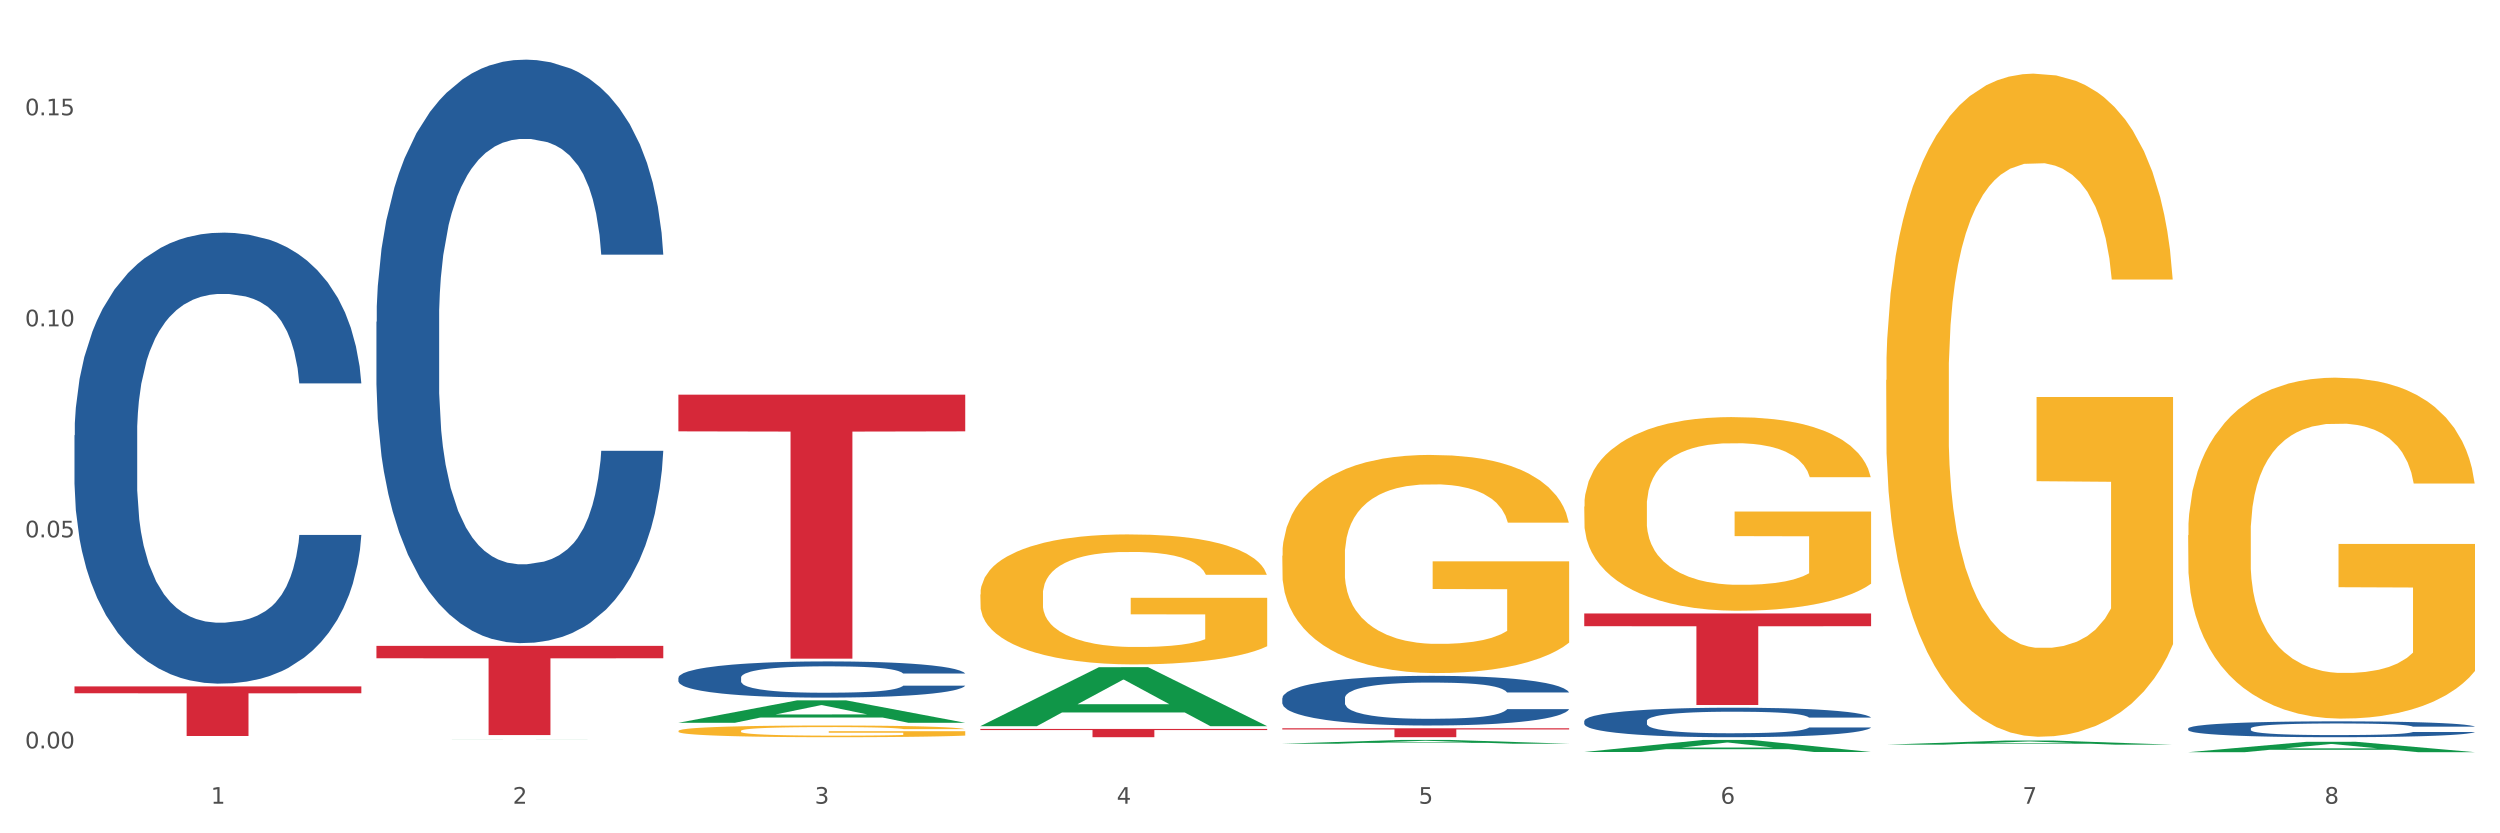 <?xml version="1.0" encoding="utf-8" standalone="no"?>
<!DOCTYPE svg PUBLIC "-//W3C//DTD SVG 1.1//EN"
  "http://www.w3.org/Graphics/SVG/1.1/DTD/svg11.dtd">
<svg xmlns:xlink="http://www.w3.org/1999/xlink" width="1080pt" height="360pt" viewBox="0 0 1080 360" xmlns="http://www.w3.org/2000/svg" version="1.1">
 <rect x="0" y="0" width="1080" height="360" fill="#333333" stroke="none"/>
 <defs>
  <style type="text/css">*{stroke-linejoin: round; stroke-linecap: butt}</style>
 </defs>
 <g id="figure_1">
  <g id="patch_1">
   <path d="M 0 360 
L 1080 360 
L 1080 0 
L 0 0 
z
" style="fill: #ffffff; stroke: #ffffff; stroke-linejoin: miter"/>
  </g>
  <g id="axes_1">
   <g id="matplotlib.axis_1">
    <g id="xtick_1">
     <g id="text_1">
      <!-- 1 -->
      <g style="fill: #4d4d4d" transform="translate(91.082 347.204) scale(0.096 -0.096)">
       <defs>
        <path id="DejaVuSans-31" d="M 794 531 
L 1825 531 
L 1825 4091 
L 703 3866 
L 703 4441 
L 1819 4666 
L 2450 4666 
L 2450 531 
L 3481 531 
L 3481 0 
L 794 0 
L 794 531 
z
" transform="scale(0.016)"/>
       </defs>
       <use xlink:href="#DejaVuSans-31"/>
      </g>
     </g>
    </g>
    <g id="xtick_2">
     <g id="text_2">
      <!-- 2 -->
      <g style="fill: #4d4d4d" transform="translate(221.525 347.204) scale(0.096 -0.096)">
       <defs>
        <path id="DejaVuSans-32" d="M 1228 531 
L 3431 531 
L 3431 0 
L 469 0 
L 469 531 
Q 828 903 1448 1529 
Q 2069 2156 2228 2338 
Q 2531 2678 2651 2914 
Q 2772 3150 2772 3378 
Q 2772 3750 2511 3984 
Q 2250 4219 1831 4219 
Q 1534 4219 1204 4116 
Q 875 4013 500 3803 
L 500 4441 
Q 881 4594 1212 4672 
Q 1544 4750 1819 4750 
Q 2544 4750 2975 4387 
Q 3406 4025 3406 3419 
Q 3406 3131 3298 2873 
Q 3191 2616 2906 2266 
Q 2828 2175 2409 1742 
Q 1991 1309 1228 531 
z
" transform="scale(0.016)"/>
       </defs>
       <use xlink:href="#DejaVuSans-32"/>
      </g>
     </g>
    </g>
    <g id="xtick_3">
     <g id="text_3">
      <!-- 3 -->
      <g style="fill: #4d4d4d" transform="translate(351.968 347.204) scale(0.096 -0.096)">
       <defs>
        <path id="DejaVuSans-33" d="M 2597 2516 
Q 3050 2419 3304 2112 
Q 3559 1806 3559 1356 
Q 3559 666 3084 287 
Q 2609 -91 1734 -91 
Q 1441 -91 1130 -33 
Q 819 25 488 141 
L 488 750 
Q 750 597 1062 519 
Q 1375 441 1716 441 
Q 2309 441 2620 675 
Q 2931 909 2931 1356 
Q 2931 1769 2642 2001 
Q 2353 2234 1838 2234 
L 1294 2234 
L 1294 2753 
L 1863 2753 
Q 2328 2753 2575 2939 
Q 2822 3125 2822 3475 
Q 2822 3834 2567 4026 
Q 2313 4219 1838 4219 
Q 1578 4219 1281 4162 
Q 984 4106 628 3988 
L 628 4550 
Q 988 4650 1302 4700 
Q 1616 4750 1894 4750 
Q 2613 4750 3031 4423 
Q 3450 4097 3450 3541 
Q 3450 3153 3228 2886 
Q 3006 2619 2597 2516 
z
" transform="scale(0.016)"/>
       </defs>
       <use xlink:href="#DejaVuSans-33"/>
      </g>
     </g>
    </g>
    <g id="xtick_4">
     <g id="text_4">
      <!-- 4 -->
      <g style="fill: #4d4d4d" transform="translate(482.412 347.204) scale(0.096 -0.096)">
       <defs>
        <path id="DejaVuSans-34" d="M 2419 4116 
L 825 1625 
L 2419 1625 
L 2419 4116 
z
M 2253 4666 
L 3047 4666 
L 3047 1625 
L 3713 1625 
L 3713 1100 
L 3047 1100 
L 3047 0 
L 2419 0 
L 2419 1100 
L 313 1100 
L 313 1709 
L 2253 4666 
z
" transform="scale(0.016)"/>
       </defs>
       <use xlink:href="#DejaVuSans-34"/>
      </g>
     </g>
    </g>
    <g id="xtick_5">
     <g id="text_5">
      <!-- 5 -->
      <g style="fill: #4d4d4d" transform="translate(612.855 347.204) scale(0.096 -0.096)">
       <defs>
        <path id="DejaVuSans-35" d="M 691 4666 
L 3169 4666 
L 3169 4134 
L 1269 4134 
L 1269 2991 
Q 1406 3038 1543 3061 
Q 1681 3084 1819 3084 
Q 2600 3084 3056 2656 
Q 3513 2228 3513 1497 
Q 3513 744 3044 326 
Q 2575 -91 1722 -91 
Q 1428 -91 1123 -41 
Q 819 9 494 109 
L 494 744 
Q 775 591 1075 516 
Q 1375 441 1709 441 
Q 2250 441 2565 725 
Q 2881 1009 2881 1497 
Q 2881 1984 2565 2268 
Q 2250 2553 1709 2553 
Q 1456 2553 1204 2497 
Q 953 2441 691 2322 
L 691 4666 
z
" transform="scale(0.016)"/>
       </defs>
       <use xlink:href="#DejaVuSans-35"/>
      </g>
     </g>
    </g>
    <g id="xtick_6">
     <g id="text_6">
      <!-- 6 -->
      <g style="fill: #4d4d4d" transform="translate(743.299 347.204) scale(0.096 -0.096)">
       <defs>
        <path id="DejaVuSans-36" d="M 2113 2584 
Q 1688 2584 1439 2293 
Q 1191 2003 1191 1497 
Q 1191 994 1439 701 
Q 1688 409 2113 409 
Q 2538 409 2786 701 
Q 3034 994 3034 1497 
Q 3034 2003 2786 2293 
Q 2538 2584 2113 2584 
z
M 3366 4563 
L 3366 3988 
Q 3128 4100 2886 4159 
Q 2644 4219 2406 4219 
Q 1781 4219 1451 3797 
Q 1122 3375 1075 2522 
Q 1259 2794 1537 2939 
Q 1816 3084 2150 3084 
Q 2853 3084 3261 2657 
Q 3669 2231 3669 1497 
Q 3669 778 3244 343 
Q 2819 -91 2113 -91 
Q 1303 -91 875 529 
Q 447 1150 447 2328 
Q 447 3434 972 4092 
Q 1497 4750 2381 4750 
Q 2619 4750 2861 4703 
Q 3103 4656 3366 4563 
z
" transform="scale(0.016)"/>
       </defs>
       <use xlink:href="#DejaVuSans-36"/>
      </g>
     </g>
    </g>
    <g id="xtick_7">
     <g id="text_7">
      <!-- 7 -->
      <g style="fill: #4d4d4d" transform="translate(873.742 347.204) scale(0.096 -0.096)">
       <defs>
        <path id="DejaVuSans-37" d="M 525 4666 
L 3525 4666 
L 3525 4397 
L 1831 0 
L 1172 0 
L 2766 4134 
L 525 4134 
L 525 4666 
z
" transform="scale(0.016)"/>
       </defs>
       <use xlink:href="#DejaVuSans-37"/>
      </g>
     </g>
    </g>
    <g id="xtick_8">
     <g id="text_8">
      <!-- 8 -->
      <g style="fill: #4d4d4d" transform="translate(1004.185 347.204) scale(0.096 -0.096)">
       <defs>
        <path id="DejaVuSans-38" d="M 2034 2216 
Q 1584 2216 1326 1975 
Q 1069 1734 1069 1313 
Q 1069 891 1326 650 
Q 1584 409 2034 409 
Q 2484 409 2743 651 
Q 3003 894 3003 1313 
Q 3003 1734 2745 1975 
Q 2488 2216 2034 2216 
z
M 1403 2484 
Q 997 2584 770 2862 
Q 544 3141 544 3541 
Q 544 4100 942 4425 
Q 1341 4750 2034 4750 
Q 2731 4750 3128 4425 
Q 3525 4100 3525 3541 
Q 3525 3141 3298 2862 
Q 3072 2584 2669 2484 
Q 3125 2378 3379 2068 
Q 3634 1759 3634 1313 
Q 3634 634 3220 271 
Q 2806 -91 2034 -91 
Q 1263 -91 848 271 
Q 434 634 434 1313 
Q 434 1759 690 2068 
Q 947 2378 1403 2484 
z
M 1172 3481 
Q 1172 3119 1398 2916 
Q 1625 2713 2034 2713 
Q 2441 2713 2670 2916 
Q 2900 3119 2900 3481 
Q 2900 3844 2670 4047 
Q 2441 4250 2034 4250 
Q 1625 4250 1398 4047 
Q 1172 3844 1172 3481 
z
" transform="scale(0.016)"/>
       </defs>
       <use xlink:href="#DejaVuSans-38"/>
      </g>
     </g>
    </g>
    <g id="xtick_9"/>
    <g id="xtick_10"/>
    <g id="xtick_11"/>
    <g id="xtick_12"/>
    <g id="xtick_13"/>
    <g id="xtick_14"/>
    <g id="xtick_15"/>
   </g>
   <g id="matplotlib.axis_2">
    <g id="ytick_1">
     <g id="text_9">
      <!-- 0.00 -->
      <g style="fill: #4d4d4d" transform="translate(10.8 323.304) scale(0.096 -0.096)">
       <defs>
        <path id="DejaVuSans-30" d="M 2034 4250 
Q 1547 4250 1301 3770 
Q 1056 3291 1056 2328 
Q 1056 1369 1301 889 
Q 1547 409 2034 409 
Q 2525 409 2770 889 
Q 3016 1369 3016 2328 
Q 3016 3291 2770 3770 
Q 2525 4250 2034 4250 
z
M 2034 4750 
Q 2819 4750 3233 4129 
Q 3647 3509 3647 2328 
Q 3647 1150 3233 529 
Q 2819 -91 2034 -91 
Q 1250 -91 836 529 
Q 422 1150 422 2328 
Q 422 3509 836 4129 
Q 1250 4750 2034 4750 
z
" transform="scale(0.016)"/>
        <path id="DejaVuSans-2e" d="M 684 794 
L 1344 794 
L 1344 0 
L 684 0 
L 684 794 
z
" transform="scale(0.016)"/>
       </defs>
       <use xlink:href="#DejaVuSans-30"/>
       <use xlink:href="#DejaVuSans-2e" transform="translate(63.623 0)"/>
       <use xlink:href="#DejaVuSans-30" transform="translate(95.41 0)"/>
       <use xlink:href="#DejaVuSans-30" transform="translate(159.033 0)"/>
      </g>
     </g>
    </g>
    <g id="ytick_2">
     <g id="text_10">
      <!-- 0.05 -->
      <g style="fill: #4d4d4d" transform="translate(10.8 232.139) scale(0.096 -0.096)">
       <use xlink:href="#DejaVuSans-30"/>
       <use xlink:href="#DejaVuSans-2e" transform="translate(63.623 0)"/>
       <use xlink:href="#DejaVuSans-30" transform="translate(95.41 0)"/>
       <use xlink:href="#DejaVuSans-35" transform="translate(159.033 0)"/>
      </g>
     </g>
    </g>
    <g id="ytick_3">
     <g id="text_11">
      <!-- 0.10 -->
      <g style="fill: #4d4d4d" transform="translate(10.8 140.975) scale(0.096 -0.096)">
       <use xlink:href="#DejaVuSans-30"/>
       <use xlink:href="#DejaVuSans-2e" transform="translate(63.623 0)"/>
       <use xlink:href="#DejaVuSans-31" transform="translate(95.41 0)"/>
       <use xlink:href="#DejaVuSans-30" transform="translate(159.033 0)"/>
      </g>
     </g>
    </g>
    <g id="ytick_4">
     <g id="text_12">
      <!-- 0.15 -->
      <g style="fill: #4d4d4d" transform="translate(10.8 49.811) scale(0.096 -0.096)">
       <use xlink:href="#DejaVuSans-30"/>
       <use xlink:href="#DejaVuSans-2e" transform="translate(63.623 0)"/>
       <use xlink:href="#DejaVuSans-31" transform="translate(95.41 0)"/>
       <use xlink:href="#DejaVuSans-35" transform="translate(159.033 0)"/>
      </g>
     </g>
    </g>
    <g id="ytick_5"/>
    <g id="ytick_6"/>
    <g id="ytick_7"/>
   </g>
   <g id="PolyCollection_1">
    <path d="M 162.618 319.682 
L 162.746 319.682 
L 213.848 319.657 
L 235.055 319.657 
L 286.54 319.682 
L 262.011 319.682 
L 250.896 319.676 
L 198.134 319.676 
L 197.751 319.676 
L 187.019 319.682 
L 162.618 319.682 
L 162.618 319.682 
L 204.777 319.673 
L 244.253 319.673 
L 224.707 319.662 
L 224.451 319.662 
L 224.196 319.662 
L 204.649 319.673 
L 204.777 319.673 
L 162.618 319.682 
z
" clip-path="url(#pef75bbe95a)" style="fill: #109648"/>
    <path d="M 293.062 315.761 
L 293.208 315.756 
L 293.208 315.59 
L 293.501 315.446 
L 294.964 315.1 
L 297.158 314.814 
L 298.768 314.661 
L 300.377 314.537 
L 302.279 314.412 
L 304.62 314.283 
L 308.863 314.093 
L 311.496 313.996 
L 314.715 313.895 
L 320.567 313.747 
L 324.81 313.664 
L 329.199 313.594 
L 336.368 313.511 
L 341.05 313.474 
L 346.025 313.447 
L 352.023 313.428 
L 356.559 313.424 
L 366.507 313.437 
L 374.993 313.479 
L 379.09 313.511 
L 384.357 313.567 
L 387.137 313.604 
L 391.672 313.678 
L 396.354 313.775 
L 399.573 313.858 
L 404.401 314.015 
L 408.058 314.172 
L 411.423 314.366 
L 413.179 314.5 
L 414.496 314.624 
L 415.666 314.768 
L 416.837 314.994 
L 390.502 314.994 
L 389.477 314.832 
L 387.868 314.68 
L 385.527 314.532 
L 383.479 314.44 
L 379.968 314.324 
L 376.749 314.25 
L 373.384 314.195 
L 369.287 314.149 
L 366.069 314.126 
L 361.533 314.107 
L 352.608 314.112 
L 346.61 314.149 
L 342.513 314.195 
L 339.88 314.236 
L 337.539 314.283 
L 334.905 314.347 
L 331.833 314.444 
L 329.638 314.532 
L 327.444 314.643 
L 325.688 314.754 
L 324.079 314.883 
L 322.762 315.022 
L 321.738 315.165 
L 320.86 315.34 
L 320.128 315.631 
L 320.128 316.264 
L 320.421 316.407 
L 321.153 316.597 
L 322.03 316.74 
L 323.493 316.911 
L 324.81 317.026 
L 327.297 317.192 
L 330.077 317.331 
L 332.272 317.419 
L 334.466 317.493 
L 338.27 317.594 
L 342.513 317.677 
L 346.171 317.728 
L 351.145 317.774 
L 354.51 317.793 
L 357.436 317.802 
L 364.605 317.802 
L 369.726 317.788 
L 375.432 317.756 
L 379.821 317.714 
L 383.479 317.663 
L 387.576 317.58 
L 390.209 317.502 
L 390.209 316.536 
L 358.022 316.532 
L 358.022 315.89 
L 416.983 315.89 
L 416.983 317.774 
L 414.496 317.871 
L 411.716 317.959 
L 408.79 318.038 
L 404.401 318.135 
L 399.134 318.227 
L 394.452 318.292 
L 389.477 318.347 
L 383.625 318.398 
L 376.017 318.444 
L 371.336 318.462 
L 365.483 318.476 
L 358.607 318.481 
L 352.608 318.472 
L 346.756 318.449 
L 340.611 318.407 
L 334.613 318.347 
L 330.077 318.287 
L 325.542 318.213 
L 320.714 318.116 
L 316.91 318.024 
L 313.984 317.941 
L 310.765 317.834 
L 307.253 317.696 
L 304.62 317.571 
L 302.279 317.442 
L 299.792 317.275 
L 298.036 317.132 
L 296.281 316.952 
L 295.256 316.818 
L 294.086 316.61 
L 293.208 316.319 
L 293.062 315.761 
z
" clip-path="url(#pef75bbe95a)" style="fill: #f7b32b"/>
    <path d="M 293.062 170.491 
L 416.983 170.491 
L 416.983 186.342 
L 368.237 186.449 
L 368.237 284.557 
L 341.514 284.557 
L 341.514 186.449 
L 293.062 186.342 
L 293.062 170.598 
L 293.062 170.491 
z
" clip-path="url(#pef75bbe95a)" style="fill: #d62839"/>
    <path d="M 162.618 279.016 
L 286.54 279.016 
L 286.54 284.37 
L 237.793 284.407 
L 237.793 317.543 
L 211.071 317.543 
L 211.071 284.407 
L 162.618 284.37 
L 162.618 279.053 
L 162.618 279.016 
z
" clip-path="url(#pef75bbe95a)" style="fill: #d62839"/>
    <path d="M 32.175 296.516 
L 156.096 296.516 
L 156.096 299.494 
L 107.35 299.514 
L 107.35 317.948 
L 80.628 317.948 
L 80.628 299.514 
L 32.175 299.494 
L 32.175 296.536 
L 32.175 296.516 
z
" clip-path="url(#pef75bbe95a)" style="fill: #d62839"/>
    <path d="M 32.175 188.041 
L 32.321 187.863 
L 32.321 182.881 
L 32.761 176.119 
L 34.372 163.663 
L 36.423 154.232 
L 39.938 143.2 
L 41.843 138.573 
L 44.333 133.413 
L 49.46 125.05 
L 55.319 117.932 
L 59.42 114.018 
L 62.496 111.526 
L 69.381 107.078 
L 73.336 105.12 
L 77.437 103.519 
L 80.953 102.451 
L 86.812 101.206 
L 91.499 100.672 
L 96.919 100.494 
L 101.46 100.672 
L 107.465 101.384 
L 116.254 103.519 
L 119.623 104.765 
L 124.164 106.9 
L 128.851 109.747 
L 132.66 112.594 
L 137.054 116.687 
L 141.595 122.025 
L 145.989 128.787 
L 149.065 135.015 
L 151.555 141.598 
L 153.753 149.606 
L 155.364 158.325 
L 156.096 165.621 
L 129.291 165.621 
L 128.558 159.037 
L 127.093 151.919 
L 125.629 147.115 
L 124.017 143.2 
L 121.527 138.751 
L 119.33 135.904 
L 115.668 132.523 
L 112.299 130.388 
L 109.516 129.143 
L 106.147 128.075 
L 98.969 127.007 
L 93.843 127.007 
L 90.62 127.363 
L 86.665 128.253 
L 83.296 129.498 
L 79.341 131.634 
L 76.265 133.947 
L 73.189 136.972 
L 71.431 139.107 
L 68.795 143.022 
L 67.037 146.225 
L 64.693 151.741 
L 63.375 155.656 
L 61.031 165.799 
L 60.006 173.272 
L 59.567 178.432 
L 59.274 184.127 
L 59.274 211.885 
L 60.152 224.341 
L 60.885 229.68 
L 62.057 235.73 
L 64.254 243.559 
L 67.476 251.211 
L 70.845 256.727 
L 73.629 260.108 
L 76.265 262.599 
L 78.902 264.556 
L 82.124 266.336 
L 84.761 267.403 
L 88.716 268.471 
L 93.403 269.005 
L 97.065 269.005 
L 104.536 268.115 
L 107.905 267.225 
L 111.127 265.98 
L 114.643 264.022 
L 117.426 261.887 
L 119.037 260.286 
L 121.674 256.905 
L 123.724 253.346 
L 125.482 249.253 
L 126.654 245.694 
L 127.972 240.356 
L 128.998 234.306 
L 129.291 231.103 
L 156.096 231.103 
L 155.51 237.509 
L 154.485 243.737 
L 152.434 252.1 
L 150.823 256.905 
L 148.333 262.777 
L 145.696 267.759 
L 142.034 273.275 
L 138.665 277.368 
L 135.15 280.927 
L 131.341 284.13 
L 124.457 288.578 
L 121.967 289.824 
L 116.693 291.959 
L 112.592 293.205 
L 106.586 294.45 
L 100.434 295.162 
L 93.989 295.34 
L 88.276 294.984 
L 81.978 293.917 
L 78.023 292.849 
L 73.629 291.248 
L 68.502 288.756 
L 63.668 285.731 
L 59.127 282.172 
L 54.879 278.08 
L 50.924 273.453 
L 45.798 265.802 
L 41.989 258.328 
L 39.206 251.389 
L 37.302 245.516 
L 35.398 238.043 
L 34.372 232.883 
L 32.761 220.427 
L 32.175 208.86 
L 32.175 188.041 
z
" clip-path="url(#pef75bbe95a)" style="fill: #255c99"/>
    <path d="M 162.618 139.023 
L 162.765 138.793 
L 162.765 132.347 
L 163.204 123.599 
L 164.816 107.485 
L 166.866 95.283 
L 170.382 81.01 
L 172.286 75.025 
L 174.776 68.349 
L 179.903 57.529 
L 185.762 48.32 
L 189.863 43.256 
L 192.94 40.033 
L 199.824 34.277 
L 203.779 31.745 
L 207.88 29.673 
L 211.396 28.292 
L 217.255 26.68 
L 221.942 25.99 
L 227.362 25.759 
L 231.903 25.99 
L 237.909 26.911 
L 246.697 29.673 
L 250.066 31.285 
L 254.607 34.047 
L 259.295 37.73 
L 263.103 41.414 
L 267.497 46.709 
L 272.038 53.615 
L 276.433 62.363 
L 279.509 70.42 
L 281.999 78.938 
L 284.196 89.298 
L 285.807 100.578 
L 286.54 110.017 
L 259.734 110.017 
L 259.002 101.499 
L 257.537 92.291 
L 256.072 86.075 
L 254.461 81.01 
L 251.971 75.255 
L 249.773 71.572 
L 246.111 67.198 
L 242.742 64.435 
L 239.959 62.824 
L 236.59 61.442 
L 229.413 60.061 
L 224.286 60.061 
L 221.064 60.521 
L 217.109 61.672 
L 213.74 63.284 
L 209.785 66.046 
L 206.709 69.039 
L 203.633 72.953 
L 201.875 75.715 
L 199.238 80.78 
L 197.48 84.924 
L 195.137 92.06 
L 193.818 97.125 
L 191.475 110.247 
L 190.449 119.916 
L 190.01 126.592 
L 189.717 133.959 
L 189.717 169.872 
L 190.596 185.987 
L 191.328 192.893 
L 192.5 200.72 
L 194.697 210.849 
L 197.92 220.748 
L 201.289 227.885 
L 204.072 232.259 
L 206.709 235.482 
L 209.345 238.014 
L 212.568 240.316 
L 215.204 241.698 
L 219.159 243.079 
L 223.847 243.77 
L 227.509 243.77 
L 234.979 242.619 
L 238.348 241.467 
L 241.571 239.856 
L 245.086 237.324 
L 247.869 234.561 
L 249.48 232.489 
L 252.117 228.115 
L 254.168 223.511 
L 255.926 218.216 
L 257.097 213.612 
L 258.416 206.706 
L 259.441 198.878 
L 259.734 194.735 
L 286.54 194.735 
L 285.954 203.022 
L 284.928 211.08 
L 282.878 221.9 
L 281.266 228.115 
L 278.776 235.712 
L 276.14 242.158 
L 272.478 249.295 
L 269.109 254.59 
L 265.593 259.194 
L 261.785 263.338 
L 254.9 269.093 
L 252.41 270.704 
L 247.137 273.467 
L 243.035 275.078 
L 237.03 276.69 
L 230.878 277.611 
L 224.433 277.841 
L 218.72 277.38 
L 212.421 275.999 
L 208.466 274.618 
L 204.072 272.546 
L 198.945 269.323 
L 194.111 265.409 
L 189.571 260.805 
L 185.323 255.51 
L 181.368 249.525 
L 176.241 239.626 
L 172.432 229.957 
L 169.649 220.979 
L 167.745 213.382 
L 165.841 203.713 
L 164.816 197.037 
L 163.204 180.922 
L 162.618 165.958 
L 162.618 139.023 
z
" clip-path="url(#pef75bbe95a)" style="fill: #255c99"/>
    <path d="M 293.062 292.759 
L 293.208 292.745 
L 293.208 292.345 
L 293.648 291.802 
L 295.259 290.803 
L 297.31 290.046 
L 300.825 289.16 
L 302.729 288.789 
L 305.22 288.375 
L 310.346 287.703 
L 316.205 287.132 
L 320.307 286.818 
L 323.383 286.618 
L 330.267 286.261 
L 334.222 286.104 
L 338.324 285.975 
L 341.839 285.89 
L 347.698 285.79 
L 352.386 285.747 
L 357.806 285.732 
L 362.346 285.747 
L 368.352 285.804 
L 377.141 285.975 
L 380.51 286.075 
L 385.051 286.247 
L 389.738 286.475 
L 393.546 286.704 
L 397.941 287.032 
L 402.482 287.461 
L 406.876 288.003 
L 409.952 288.503 
L 412.442 289.032 
L 414.639 289.674 
L 416.251 290.374 
L 416.983 290.96 
L 390.177 290.96 
L 389.445 290.431 
L 387.98 289.86 
L 386.515 289.474 
L 384.904 289.16 
L 382.414 288.803 
L 380.217 288.575 
L 376.555 288.303 
L 373.186 288.132 
L 370.403 288.032 
L 367.034 287.946 
L 359.856 287.861 
L 354.729 287.861 
L 351.507 287.889 
L 347.552 287.96 
L 344.183 288.06 
L 340.228 288.232 
L 337.152 288.418 
L 334.076 288.66 
L 332.318 288.832 
L 329.682 289.146 
L 327.924 289.403 
L 325.58 289.846 
L 324.262 290.16 
L 321.918 290.974 
L 320.893 291.574 
L 320.453 291.988 
L 320.16 292.445 
L 320.16 294.673 
L 321.039 295.673 
L 321.772 296.101 
L 322.944 296.587 
L 325.141 297.215 
L 328.363 297.829 
L 331.732 298.272 
L 334.515 298.544 
L 337.152 298.744 
L 339.789 298.901 
L 343.011 299.043 
L 345.648 299.129 
L 349.603 299.215 
L 354.29 299.258 
L 357.952 299.258 
L 365.422 299.186 
L 368.791 299.115 
L 372.014 299.015 
L 375.529 298.858 
L 378.313 298.686 
L 379.924 298.558 
L 382.56 298.287 
L 384.611 298.001 
L 386.369 297.672 
L 387.541 297.387 
L 388.859 296.958 
L 389.884 296.473 
L 390.177 296.216 
L 416.983 296.216 
L 416.397 296.73 
L 415.372 297.23 
L 413.321 297.901 
L 411.71 298.287 
L 409.22 298.758 
L 406.583 299.158 
L 402.921 299.6 
L 399.552 299.929 
L 396.037 300.215 
L 392.228 300.472 
L 385.344 300.829 
L 382.853 300.929 
L 377.58 301.1 
L 373.479 301.2 
L 367.473 301.3 
L 361.321 301.357 
L 354.876 301.371 
L 349.163 301.343 
L 342.865 301.257 
L 338.91 301.172 
L 334.515 301.043 
L 329.389 300.843 
L 324.555 300.6 
L 320.014 300.315 
L 315.766 299.986 
L 311.811 299.615 
L 306.684 299.001 
L 302.876 298.401 
L 300.093 297.844 
L 298.189 297.372 
L 296.284 296.773 
L 295.259 296.358 
L 293.648 295.359 
L 293.062 294.43 
L 293.062 292.759 
z
" clip-path="url(#pef75bbe95a)" style="fill: #255c99"/>
    <path d="M 553.949 301.601 
L 554.095 301.582 
L 554.095 301.033 
L 554.535 300.288 
L 556.146 298.915 
L 558.196 297.876 
L 561.712 296.66 
L 563.616 296.151 
L 566.106 295.582 
L 571.233 294.661 
L 577.092 293.876 
L 581.194 293.445 
L 584.27 293.17 
L 591.154 292.68 
L 595.109 292.465 
L 599.211 292.288 
L 602.726 292.17 
L 608.585 292.033 
L 613.273 291.974 
L 618.692 291.955 
L 623.233 291.974 
L 629.239 292.053 
L 638.028 292.288 
L 641.397 292.425 
L 645.937 292.661 
L 650.625 292.974 
L 654.433 293.288 
L 658.828 293.739 
L 663.368 294.327 
L 667.763 295.072 
L 670.839 295.758 
L 673.329 296.484 
L 675.526 297.366 
L 677.137 298.327 
L 677.87 299.131 
L 651.064 299.131 
L 650.332 298.405 
L 648.867 297.621 
L 647.402 297.092 
L 645.791 296.66 
L 643.301 296.17 
L 641.104 295.857 
L 637.442 295.484 
L 634.073 295.249 
L 631.289 295.111 
L 627.92 294.994 
L 620.743 294.876 
L 615.616 294.876 
L 612.394 294.915 
L 608.439 295.013 
L 605.07 295.151 
L 601.115 295.386 
L 598.039 295.641 
L 594.963 295.974 
L 593.205 296.209 
L 590.568 296.641 
L 588.811 296.994 
L 586.467 297.602 
L 585.149 298.033 
L 582.805 299.15 
L 581.78 299.974 
L 581.34 300.543 
L 581.047 301.17 
L 581.047 304.229 
L 581.926 305.601 
L 582.658 306.189 
L 583.83 306.856 
L 586.027 307.719 
L 589.25 308.562 
L 592.619 309.169 
L 595.402 309.542 
L 598.039 309.816 
L 600.675 310.032 
L 603.898 310.228 
L 606.535 310.346 
L 610.489 310.463 
L 615.177 310.522 
L 618.839 310.522 
L 626.309 310.424 
L 629.678 310.326 
L 632.901 310.189 
L 636.416 309.973 
L 639.199 309.738 
L 640.811 309.562 
L 643.447 309.189 
L 645.498 308.797 
L 647.256 308.346 
L 648.428 307.954 
L 649.746 307.366 
L 650.771 306.699 
L 651.064 306.346 
L 677.87 306.346 
L 677.284 307.052 
L 676.259 307.738 
L 674.208 308.66 
L 672.597 309.189 
L 670.106 309.836 
L 667.47 310.385 
L 663.808 310.993 
L 660.439 311.444 
L 656.923 311.836 
L 653.115 312.189 
L 646.23 312.679 
L 643.74 312.816 
L 638.467 313.052 
L 634.366 313.189 
L 628.36 313.326 
L 622.208 313.404 
L 615.763 313.424 
L 610.05 313.385 
L 603.751 313.267 
L 599.797 313.15 
L 595.402 312.973 
L 590.275 312.699 
L 585.442 312.365 
L 580.901 311.973 
L 576.653 311.522 
L 572.698 311.012 
L 567.571 310.169 
L 563.763 309.346 
L 560.98 308.581 
L 559.075 307.934 
L 557.171 307.111 
L 556.146 306.542 
L 554.535 305.17 
L 553.949 303.895 
L 553.949 301.601 
z
" clip-path="url(#pef75bbe95a)" style="fill: #255c99"/>
    <path d="M 684.392 311.459 
L 684.538 311.447 
L 684.538 311.121 
L 684.978 310.678 
L 686.589 309.863 
L 688.64 309.246 
L 692.155 308.524 
L 694.06 308.221 
L 696.55 307.883 
L 701.677 307.336 
L 707.536 306.87 
L 711.637 306.614 
L 714.713 306.451 
L 721.598 306.16 
L 725.553 306.032 
L 729.654 305.927 
L 733.169 305.857 
L 739.029 305.775 
L 743.716 305.74 
L 749.136 305.729 
L 753.677 305.74 
L 759.682 305.787 
L 768.471 305.927 
L 771.84 306.008 
L 776.381 306.148 
L 781.068 306.334 
L 784.877 306.521 
L 789.271 306.789 
L 793.812 307.138 
L 798.206 307.58 
L 801.282 307.988 
L 803.772 308.419 
L 805.97 308.943 
L 807.581 309.514 
L 808.313 309.991 
L 781.508 309.991 
L 780.775 309.56 
L 779.31 309.094 
L 777.846 308.78 
L 776.234 308.524 
L 773.744 308.233 
L 771.547 308.046 
L 767.885 307.825 
L 764.516 307.685 
L 761.733 307.604 
L 758.364 307.534 
L 751.186 307.464 
L 746.06 307.464 
L 742.837 307.487 
L 738.882 307.546 
L 735.513 307.627 
L 731.558 307.767 
L 728.482 307.918 
L 725.406 308.116 
L 723.648 308.256 
L 721.012 308.512 
L 719.254 308.722 
L 716.91 309.083 
L 715.592 309.339 
L 713.248 310.003 
L 712.223 310.492 
L 711.784 310.83 
L 711.491 311.202 
L 711.491 313.019 
L 712.369 313.834 
L 713.102 314.184 
L 714.274 314.58 
L 716.471 315.092 
L 719.693 315.593 
L 723.062 315.954 
L 725.846 316.175 
L 728.482 316.338 
L 731.119 316.466 
L 734.341 316.583 
L 736.978 316.653 
L 740.933 316.722 
L 745.62 316.757 
L 749.282 316.757 
L 756.753 316.699 
L 760.122 316.641 
L 763.344 316.559 
L 766.86 316.431 
L 769.643 316.292 
L 771.254 316.187 
L 773.891 315.965 
L 775.941 315.733 
L 777.699 315.465 
L 778.871 315.232 
L 780.189 314.882 
L 781.215 314.486 
L 781.508 314.277 
L 808.313 314.277 
L 807.727 314.696 
L 806.702 315.104 
L 804.651 315.651 
L 803.04 315.965 
L 800.55 316.35 
L 797.913 316.676 
L 794.251 317.037 
L 790.882 317.305 
L 787.367 317.538 
L 783.558 317.747 
L 776.674 318.038 
L 774.184 318.12 
L 768.91 318.26 
L 764.809 318.341 
L 758.803 318.423 
L 752.651 318.469 
L 746.206 318.481 
L 740.493 318.458 
L 734.195 318.388 
L 730.24 318.318 
L 725.846 318.213 
L 720.719 318.05 
L 715.885 317.852 
L 711.344 317.619 
L 707.096 317.351 
L 703.141 317.048 
L 698.015 316.548 
L 694.206 316.059 
L 691.423 315.604 
L 689.519 315.22 
L 687.615 314.731 
L 686.589 314.393 
L 684.978 313.578 
L 684.392 312.821 
L 684.392 311.459 
z
" clip-path="url(#pef75bbe95a)" style="fill: #255c99"/>
    <path d="M 945.279 314.701 
L 945.425 314.695 
L 945.425 314.52 
L 945.865 314.281 
L 947.476 313.843 
L 949.527 313.51 
L 953.042 313.122 
L 954.946 312.959 
L 957.437 312.777 
L 962.563 312.482 
L 968.422 312.232 
L 972.524 312.094 
L 975.6 312.006 
L 982.484 311.849 
L 986.439 311.78 
L 990.541 311.724 
L 994.056 311.686 
L 999.915 311.642 
L 1004.603 311.624 
L 1010.022 311.617 
L 1014.563 311.624 
L 1020.569 311.649 
L 1029.358 311.724 
L 1032.727 311.768 
L 1037.268 311.843 
L 1041.955 311.943 
L 1045.763 312.044 
L 1050.158 312.188 
L 1054.699 312.376 
L 1059.093 312.614 
L 1062.169 312.833 
L 1064.659 313.065 
L 1066.856 313.347 
L 1068.468 313.655 
L 1069.2 313.912 
L 1042.394 313.912 
L 1041.662 313.68 
L 1040.197 313.429 
L 1038.732 313.26 
L 1037.121 313.122 
L 1034.631 312.965 
L 1032.434 312.865 
L 1028.772 312.746 
L 1025.403 312.67 
L 1022.62 312.627 
L 1019.251 312.589 
L 1012.073 312.551 
L 1006.946 312.551 
L 1003.724 312.564 
L 999.769 312.595 
L 996.4 312.639 
L 992.445 312.714 
L 989.369 312.796 
L 986.293 312.902 
L 984.535 312.978 
L 981.899 313.115 
L 980.141 313.228 
L 977.797 313.423 
L 976.479 313.561 
L 974.135 313.918 
L 973.11 314.181 
L 972.67 314.363 
L 972.377 314.563 
L 972.377 315.541 
L 973.256 315.98 
L 973.989 316.168 
L 975.16 316.381 
L 977.358 316.657 
L 980.58 316.926 
L 983.949 317.121 
L 986.732 317.24 
L 989.369 317.328 
L 992.006 317.397 
L 995.228 317.459 
L 997.865 317.497 
L 1001.82 317.534 
L 1006.507 317.553 
L 1010.169 317.553 
L 1017.639 317.522 
L 1021.008 317.491 
L 1024.231 317.447 
L 1027.746 317.378 
L 1030.53 317.303 
L 1032.141 317.246 
L 1034.777 317.127 
L 1036.828 317.002 
L 1038.586 316.857 
L 1039.758 316.732 
L 1041.076 316.544 
L 1042.101 316.331 
L 1042.394 316.218 
L 1069.2 316.218 
L 1068.614 316.444 
L 1067.589 316.663 
L 1065.538 316.958 
L 1063.927 317.127 
L 1061.437 317.334 
L 1058.8 317.509 
L 1055.138 317.704 
L 1051.769 317.848 
L 1048.254 317.973 
L 1044.445 318.086 
L 1037.561 318.243 
L 1035.07 318.287 
L 1029.797 318.362 
L 1025.696 318.406 
L 1019.69 318.45 
L 1013.538 318.475 
L 1007.093 318.481 
L 1001.38 318.468 
L 995.082 318.431 
L 991.127 318.393 
L 986.732 318.337 
L 981.606 318.249 
L 976.772 318.142 
L 972.231 318.017 
L 967.983 317.873 
L 964.028 317.71 
L 958.901 317.44 
L 955.093 317.177 
L 952.31 316.933 
L 950.406 316.726 
L 948.501 316.463 
L 947.476 316.281 
L 945.865 315.842 
L 945.279 315.435 
L 945.279 314.701 
z
" clip-path="url(#pef75bbe95a)" style="fill: #255c99"/>
    <path d="M 945.279 231.208 
L 945.425 231.074 
L 945.425 226.231 
L 945.718 222.061 
L 947.181 211.971 
L 949.375 203.631 
L 950.985 199.192 
L 952.594 195.56 
L 954.496 191.928 
L 956.837 188.161 
L 961.08 182.646 
L 963.713 179.821 
L 966.932 176.861 
L 972.784 172.556 
L 977.027 170.135 
L 981.416 168.117 
L 988.585 165.696 
L 993.267 164.62 
L 998.242 163.812 
L 1004.24 163.274 
L 1008.776 163.14 
L 1018.724 163.543 
L 1027.21 164.754 
L 1031.307 165.696 
L 1036.574 167.31 
L 1039.354 168.386 
L 1043.889 170.539 
L 1048.571 173.363 
L 1051.79 175.785 
L 1056.618 180.359 
L 1060.275 184.932 
L 1063.64 190.582 
L 1065.396 194.484 
L 1066.713 198.116 
L 1067.883 202.286 
L 1069.054 208.877 
L 1042.719 208.877 
L 1041.694 204.169 
L 1040.085 199.73 
L 1037.744 195.425 
L 1035.696 192.735 
L 1032.185 189.372 
L 1028.966 187.219 
L 1025.601 185.605 
L 1021.504 184.26 
L 1018.285 183.587 
L 1013.75 183.049 
L 1004.825 183.184 
L 998.827 184.26 
L 994.73 185.605 
L 992.097 186.816 
L 989.756 188.161 
L 987.122 190.044 
L 984.05 192.869 
L 981.855 195.425 
L 979.661 198.654 
L 977.905 201.882 
L 976.296 205.649 
L 974.979 209.685 
L 973.955 213.855 
L 973.077 218.967 
L 972.345 227.441 
L 972.345 245.871 
L 972.638 250.041 
L 973.37 255.557 
L 974.247 259.727 
L 975.71 264.704 
L 977.027 268.067 
L 979.514 272.91 
L 982.294 276.946 
L 984.489 279.502 
L 986.683 281.654 
L 990.487 284.614 
L 994.73 287.035 
L 998.388 288.515 
L 1003.362 289.86 
L 1006.727 290.398 
L 1009.653 290.667 
L 1016.822 290.667 
L 1021.943 290.263 
L 1027.649 289.322 
L 1032.038 288.111 
L 1035.696 286.631 
L 1039.792 284.21 
L 1042.426 281.923 
L 1042.426 253.808 
L 1010.239 253.673 
L 1010.239 234.975 
L 1069.2 234.975 
L 1069.2 289.86 
L 1066.713 292.685 
L 1063.933 295.241 
L 1061.007 297.528 
L 1056.618 300.353 
L 1051.351 303.043 
L 1046.669 304.926 
L 1041.694 306.541 
L 1035.842 308.02 
L 1028.234 309.366 
L 1023.553 309.904 
L 1017.7 310.307 
L 1010.824 310.442 
L 1004.825 310.173 
L 998.973 309.5 
L 992.828 308.289 
L 986.83 306.541 
L 982.294 304.792 
L 977.759 302.64 
L 972.931 299.815 
L 969.127 297.124 
L 966.201 294.703 
L 962.982 291.609 
L 959.47 287.573 
L 956.837 283.941 
L 954.496 280.174 
L 952.009 275.331 
L 950.253 271.161 
L 948.498 265.915 
L 947.473 262.014 
L 946.303 255.96 
L 945.425 247.485 
L 945.279 231.208 
z
" clip-path="url(#pef75bbe95a)" style="fill: #f7b32b"/>
    <path d="M 814.835 164.185 
L 814.982 163.923 
L 814.982 154.505 
L 815.274 146.394 
L 816.737 126.772 
L 818.932 110.551 
L 820.541 101.917 
L 822.151 94.853 
L 824.053 87.789 
L 826.394 80.464 
L 830.636 69.737 
L 833.27 64.243 
L 836.489 58.487 
L 842.341 50.115 
L 846.584 45.406 
L 850.973 41.481 
L 858.142 36.772 
L 862.824 34.679 
L 867.798 33.109 
L 873.797 32.063 
L 878.332 31.801 
L 888.281 32.586 
L 896.767 34.94 
L 900.863 36.772 
L 906.13 39.911 
L 908.91 42.004 
L 913.446 46.19 
L 918.127 51.685 
L 921.346 56.394 
L 926.174 65.289 
L 929.832 74.185 
L 933.197 85.173 
L 934.953 92.76 
L 936.269 99.824 
L 937.44 107.935 
L 938.61 120.755 
L 912.275 120.755 
L 911.251 111.598 
L 909.642 102.964 
L 907.301 94.592 
L 905.253 89.359 
L 901.741 82.818 
L 898.522 78.632 
L 895.157 75.493 
L 891.061 72.877 
L 887.842 71.568 
L 883.307 70.522 
L 874.382 70.784 
L 868.383 72.877 
L 864.287 75.493 
L 861.653 77.848 
L 859.312 80.464 
L 856.679 84.127 
L 853.606 89.621 
L 851.412 94.592 
L 849.217 100.871 
L 847.462 107.15 
L 845.852 114.476 
L 844.536 122.324 
L 843.511 130.435 
L 842.634 140.377 
L 841.902 156.859 
L 841.902 192.703 
L 842.195 200.813 
L 842.926 211.54 
L 843.804 219.65 
L 845.267 229.331 
L 846.584 235.871 
L 849.071 245.29 
L 851.851 253.139 
L 854.045 258.11 
L 856.24 262.296 
L 860.044 268.052 
L 864.287 272.761 
L 867.944 275.639 
L 872.919 278.255 
L 876.284 279.302 
L 879.21 279.825 
L 886.379 279.825 
L 891.5 279.04 
L 897.206 277.209 
L 901.595 274.854 
L 905.253 271.976 
L 909.349 267.267 
L 911.983 262.819 
L 911.983 208.139 
L 879.795 207.877 
L 879.795 171.511 
L 938.757 171.511 
L 938.757 278.255 
L 936.269 283.749 
L 933.49 288.72 
L 930.563 293.168 
L 926.174 298.662 
L 920.907 303.895 
L 916.225 307.558 
L 911.251 310.697 
L 905.399 313.575 
L 897.791 316.191 
L 893.109 317.238 
L 887.257 318.023 
L 880.38 318.284 
L 874.382 317.761 
L 868.53 316.453 
L 862.385 314.098 
L 856.386 310.697 
L 851.851 307.296 
L 847.315 303.11 
L 842.487 297.616 
L 838.683 292.383 
L 835.757 287.674 
L 832.538 281.656 
L 829.027 273.807 
L 826.394 266.743 
L 824.053 259.418 
L 821.565 249.999 
L 819.81 241.889 
L 818.054 231.685 
L 817.03 224.098 
L 815.86 212.325 
L 814.982 195.842 
L 814.835 164.185 
z
" clip-path="url(#pef75bbe95a)" style="fill: #f7b32b"/>
    <path d="M 684.392 218.843 
L 684.538 218.767 
L 684.538 216.016 
L 684.831 213.648 
L 686.294 207.917 
L 688.489 203.179 
L 690.098 200.658 
L 691.707 198.595 
L 693.609 196.532 
L 695.95 194.392 
L 700.193 191.26 
L 702.827 189.655 
L 706.045 187.974 
L 711.898 185.529 
L 716.14 184.154 
L 720.53 183.007 
L 727.699 181.632 
L 732.38 181.021 
L 737.355 180.562 
L 743.353 180.257 
L 747.889 180.18 
L 757.838 180.409 
L 766.323 181.097 
L 770.42 181.632 
L 775.687 182.549 
L 778.467 183.16 
L 783.002 184.383 
L 787.684 185.987 
L 790.903 187.363 
L 795.731 189.961 
L 799.389 192.559 
L 802.754 195.768 
L 804.509 197.984 
L 805.826 200.047 
L 806.996 202.415 
L 808.167 206.159 
L 781.832 206.159 
L 780.808 203.485 
L 779.198 200.964 
L 776.857 198.519 
L 774.809 196.99 
L 771.298 195.08 
L 768.079 193.858 
L 764.714 192.941 
L 760.617 192.177 
L 757.399 191.794 
L 752.863 191.489 
L 743.939 191.565 
L 737.94 192.177 
L 733.843 192.941 
L 731.21 193.628 
L 728.869 194.392 
L 726.236 195.462 
L 723.163 197.067 
L 720.968 198.519 
L 718.774 200.352 
L 717.018 202.186 
L 715.409 204.326 
L 714.092 206.618 
L 713.068 208.987 
L 712.19 211.89 
L 711.459 216.704 
L 711.459 227.172 
L 711.751 229.541 
L 712.483 232.674 
L 713.361 235.042 
L 714.824 237.869 
L 716.14 239.78 
L 718.628 242.53 
L 721.407 244.823 
L 723.602 246.274 
L 725.797 247.497 
L 729.601 249.178 
L 733.843 250.553 
L 737.501 251.394 
L 742.475 252.158 
L 745.841 252.464 
L 748.767 252.616 
L 755.936 252.616 
L 761.056 252.387 
L 766.762 251.852 
L 771.151 251.165 
L 774.809 250.324 
L 778.906 248.949 
L 781.539 247.65 
L 781.539 231.68 
L 749.352 231.604 
L 749.352 220.983 
L 808.313 220.983 
L 808.313 252.158 
L 805.826 253.763 
L 803.046 255.214 
L 800.12 256.513 
L 795.731 258.118 
L 790.464 259.646 
L 785.782 260.716 
L 780.808 261.633 
L 774.955 262.473 
L 767.348 263.237 
L 762.666 263.543 
L 756.813 263.772 
L 749.937 263.849 
L 743.939 263.696 
L 738.086 263.314 
L 731.941 262.626 
L 725.943 261.633 
L 721.407 260.639 
L 716.872 259.417 
L 712.044 257.812 
L 708.24 256.284 
L 705.314 254.909 
L 702.095 253.151 
L 698.584 250.859 
L 695.95 248.796 
L 693.609 246.656 
L 691.122 243.906 
L 689.366 241.537 
L 687.611 238.557 
L 686.587 236.341 
L 685.416 232.903 
L 684.538 228.089 
L 684.392 218.843 
z
" clip-path="url(#pef75bbe95a)" style="fill: #f7b32b"/>
    <path d="M 553.949 240.078 
L 554.095 239.992 
L 554.095 236.893 
L 554.388 234.225 
L 555.851 227.769 
L 558.045 222.432 
L 559.655 219.591 
L 561.264 217.267 
L 563.166 214.943 
L 565.507 212.532 
L 569.75 209.003 
L 572.383 207.195 
L 575.602 205.302 
L 581.454 202.547 
L 585.697 200.998 
L 590.086 199.706 
L 597.255 198.157 
L 601.937 197.468 
L 606.911 196.952 
L 612.91 196.607 
L 617.445 196.521 
L 627.394 196.78 
L 635.88 197.554 
L 639.977 198.157 
L 645.244 199.19 
L 648.023 199.879 
L 652.559 201.256 
L 657.241 203.064 
L 660.459 204.613 
L 665.287 207.54 
L 668.945 210.466 
L 672.31 214.082 
L 674.066 216.578 
L 675.383 218.902 
L 676.553 221.571 
L 677.724 225.789 
L 651.388 225.789 
L 650.364 222.776 
L 648.755 219.935 
L 646.414 217.181 
L 644.366 215.459 
L 640.854 213.307 
L 637.636 211.93 
L 634.271 210.897 
L 630.174 210.036 
L 626.955 209.606 
L 622.42 209.261 
L 613.495 209.347 
L 607.497 210.036 
L 603.4 210.897 
L 600.767 211.672 
L 598.426 212.532 
L 595.792 213.737 
L 592.72 215.545 
L 590.525 217.181 
L 588.331 219.247 
L 586.575 221.312 
L 584.965 223.723 
L 583.649 226.305 
L 582.625 228.974 
L 581.747 232.245 
L 581.015 237.668 
L 581.015 249.461 
L 581.308 252.129 
L 582.039 255.658 
L 582.917 258.327 
L 584.38 261.512 
L 585.697 263.664 
L 588.184 266.763 
L 590.964 269.345 
L 593.159 270.981 
L 595.353 272.358 
L 599.157 274.252 
L 603.4 275.801 
L 607.058 276.748 
L 612.032 277.609 
L 615.397 277.953 
L 618.323 278.125 
L 625.492 278.125 
L 630.613 277.867 
L 636.319 277.265 
L 640.708 276.49 
L 644.366 275.543 
L 648.462 273.994 
L 651.096 272.53 
L 651.096 254.539 
L 618.908 254.453 
L 618.908 242.488 
L 677.87 242.488 
L 677.87 277.609 
L 675.383 279.417 
L 672.603 281.052 
L 669.677 282.516 
L 665.287 284.323 
L 660.02 286.045 
L 655.339 287.25 
L 650.364 288.283 
L 644.512 289.23 
L 636.904 290.091 
L 632.222 290.435 
L 626.37 290.693 
L 619.494 290.779 
L 613.495 290.607 
L 607.643 290.177 
L 601.498 289.402 
L 595.5 288.283 
L 590.964 287.164 
L 586.429 285.787 
L 581.6 283.979 
L 577.796 282.257 
L 574.87 280.708 
L 571.652 278.728 
L 568.14 276.146 
L 565.507 273.821 
L 563.166 271.411 
L 560.679 268.312 
L 558.923 265.644 
L 557.167 262.287 
L 556.143 259.79 
L 554.973 255.917 
L 554.095 250.494 
L 553.949 240.078 
z
" clip-path="url(#pef75bbe95a)" style="fill: #f7b32b"/>
    <path d="M 423.505 256.816 
L 423.651 256.765 
L 423.651 254.918 
L 423.944 253.328 
L 425.407 249.482 
L 427.602 246.301 
L 429.211 244.609 
L 430.82 243.224 
L 432.722 241.839 
L 435.063 240.403 
L 439.306 238.3 
L 441.94 237.223 
L 445.158 236.094 
L 451.011 234.453 
L 455.254 233.53 
L 459.643 232.76 
L 466.812 231.837 
L 471.494 231.427 
L 476.468 231.119 
L 482.467 230.914 
L 487.002 230.863 
L 496.951 231.017 
L 505.437 231.478 
L 509.533 231.837 
L 514.8 232.453 
L 517.58 232.863 
L 522.115 233.684 
L 526.797 234.761 
L 530.016 235.684 
L 534.844 237.428 
L 538.502 239.172 
L 541.867 241.326 
L 543.622 242.814 
L 544.939 244.199 
L 546.11 245.789 
L 547.28 248.302 
L 520.945 248.302 
L 519.921 246.507 
L 518.312 244.814 
L 515.971 243.173 
L 513.922 242.147 
L 510.411 240.865 
L 507.192 240.044 
L 503.827 239.428 
L 499.731 238.915 
L 496.512 238.659 
L 491.976 238.454 
L 483.052 238.505 
L 477.053 238.915 
L 472.957 239.428 
L 470.323 239.89 
L 467.982 240.403 
L 465.349 241.121 
L 462.276 242.198 
L 460.082 243.173 
L 457.887 244.404 
L 456.131 245.635 
L 454.522 247.071 
L 453.205 248.61 
L 452.181 250.2 
L 451.303 252.149 
L 450.572 255.38 
L 450.572 262.407 
L 450.864 263.997 
L 451.596 266.1 
L 452.474 267.69 
L 453.937 269.588 
L 455.254 270.87 
L 457.741 272.717 
L 460.521 274.255 
L 462.715 275.23 
L 464.91 276.051 
L 468.714 277.179 
L 472.957 278.102 
L 476.614 278.667 
L 481.589 279.179 
L 484.954 279.385 
L 487.88 279.487 
L 495.049 279.487 
L 500.17 279.333 
L 505.875 278.974 
L 510.265 278.513 
L 513.922 277.948 
L 518.019 277.025 
L 520.652 276.153 
L 520.652 265.433 
L 488.465 265.382 
L 488.465 258.252 
L 547.426 258.252 
L 547.426 279.179 
L 544.939 280.257 
L 542.159 281.231 
L 539.233 282.103 
L 534.844 283.18 
L 529.577 284.206 
L 524.895 284.924 
L 519.921 285.54 
L 514.069 286.104 
L 506.461 286.617 
L 501.779 286.822 
L 495.927 286.976 
L 489.05 287.027 
L 483.052 286.925 
L 477.2 286.668 
L 471.055 286.206 
L 465.056 285.54 
L 460.521 284.873 
L 455.985 284.052 
L 451.157 282.975 
L 447.353 281.949 
L 444.427 281.026 
L 441.208 279.846 
L 437.697 278.308 
L 435.063 276.923 
L 432.722 275.486 
L 430.235 273.64 
L 428.48 272.05 
L 426.724 270.05 
L 425.7 268.562 
L 424.529 266.254 
L 423.651 263.023 
L 423.505 256.816 
z
" clip-path="url(#pef75bbe95a)" style="fill: #f7b32b"/>
    <path d="M 553.949 314.6 
L 677.87 314.6 
L 677.87 315.139 
L 629.124 315.143 
L 629.124 318.481 
L 602.401 318.481 
L 602.401 315.143 
L 553.949 315.139 
L 553.949 314.603 
L 553.949 314.6 
z
" clip-path="url(#pef75bbe95a)" style="fill: #d62839"/>
    <path d="M 684.392 265.024 
L 808.313 265.024 
L 808.313 270.517 
L 759.567 270.555 
L 759.567 304.553 
L 732.845 304.553 
L 732.845 270.555 
L 684.392 270.517 
L 684.392 265.061 
L 684.392 265.024 
z
" clip-path="url(#pef75bbe95a)" style="fill: #d62839"/>
    <path d="M 423.505 314.891 
L 547.426 314.891 
L 547.426 315.39 
L 498.68 315.393 
L 498.68 318.481 
L 471.958 318.481 
L 471.958 315.393 
L 423.505 315.39 
L 423.505 314.895 
L 423.505 314.891 
z
" clip-path="url(#pef75bbe95a)" style="fill: #d62839"/>
    <path d="M 553.949 321.28 
L 554.076 321.279 
L 605.178 319.658 
L 626.385 319.657 
L 677.87 321.283 
L 653.341 321.283 
L 642.226 320.905 
L 589.464 320.905 
L 589.081 320.911 
L 578.35 321.283 
L 553.949 321.283 
L 553.949 321.28 
L 596.107 320.678 
L 635.583 320.677 
L 616.037 320.003 
L 615.781 320 
L 615.526 320.005 
L 595.98 320.677 
L 596.107 320.678 
L 553.949 321.28 
z
" clip-path="url(#pef75bbe95a)" style="fill: #109648"/>
    <path d="M 293.062 312.23 
L 293.19 312.221 
L 344.291 302.556 
L 365.498 302.547 
L 416.983 312.248 
L 392.454 312.248 
L 381.34 309.989 
L 328.577 309.989 
L 328.194 310.025 
L 317.463 312.248 
L 293.062 312.248 
L 293.062 312.23 
L 335.221 308.641 
L 374.696 308.632 
L 355.15 304.615 
L 354.895 304.597 
L 354.639 304.624 
L 335.093 308.632 
L 335.221 308.641 
L 293.062 312.23 
z
" clip-path="url(#pef75bbe95a)" style="fill: #109648"/>
    <path d="M 945.279 324.941 
L 945.407 324.937 
L 996.508 320.447 
L 1017.715 320.442 
L 1069.2 324.95 
L 1044.671 324.95 
L 1033.557 323.9 
L 980.794 323.9 
L 980.411 323.917 
L 969.68 324.95 
L 945.279 324.95 
L 945.279 324.941 
L 987.438 323.274 
L 1026.913 323.269 
L 1007.367 321.403 
L 1007.112 321.395 
L 1006.856 321.407 
L 987.31 323.269 
L 987.438 323.274 
L 945.279 324.941 
z
" clip-path="url(#pef75bbe95a)" style="fill: #109648"/>
    <path d="M 814.835 321.705 
L 814.963 321.703 
L 866.065 319.922 
L 887.272 319.921 
L 938.757 321.708 
L 914.228 321.708 
L 903.113 321.292 
L 850.351 321.292 
L 849.968 321.299 
L 839.236 321.708 
L 814.835 321.708 
L 814.835 321.705 
L 856.994 321.044 
L 896.47 321.042 
L 876.924 320.302 
L 876.668 320.298 
L 876.413 320.304 
L 856.866 321.042 
L 856.994 321.044 
L 814.835 321.705 
z
" clip-path="url(#pef75bbe95a)" style="fill: #109648"/>
    <path d="M 423.505 313.668 
L 423.633 313.644 
L 474.734 288.227 
L 495.942 288.203 
L 547.426 313.716 
L 522.898 313.716 
L 511.783 307.775 
L 459.021 307.775 
L 458.637 307.87 
L 447.906 313.716 
L 423.505 313.716 
L 423.505 313.668 
L 465.664 304.229 
L 505.14 304.205 
L 485.594 293.641 
L 485.338 293.593 
L 485.083 293.665 
L 465.536 304.205 
L 465.664 304.229 
L 423.505 313.668 
z
" clip-path="url(#pef75bbe95a)" style="fill: #109648"/>
    <path d="M 684.392 324.861 
L 684.52 324.856 
L 735.621 319.661 
L 756.828 319.657 
L 808.313 324.871 
L 783.784 324.871 
L 772.67 323.657 
L 719.908 323.657 
L 719.524 323.676 
L 708.793 324.871 
L 684.392 324.871 
L 684.392 324.861 
L 726.551 322.932 
L 766.027 322.927 
L 746.48 320.768 
L 746.225 320.758 
L 745.969 320.773 
L 726.423 322.927 
L 726.551 322.932 
L 684.392 324.861 
z
" clip-path="url(#pef75bbe95a)" style="fill: #109648"/>
   </g>
  </g>
 </g>
 <defs>
  <clipPath id="pef75bbe95a">
   <rect x="32.175" y="10.8" width="1037.025" height="329.109"/>
  </clipPath>
 </defs>
</svg>
